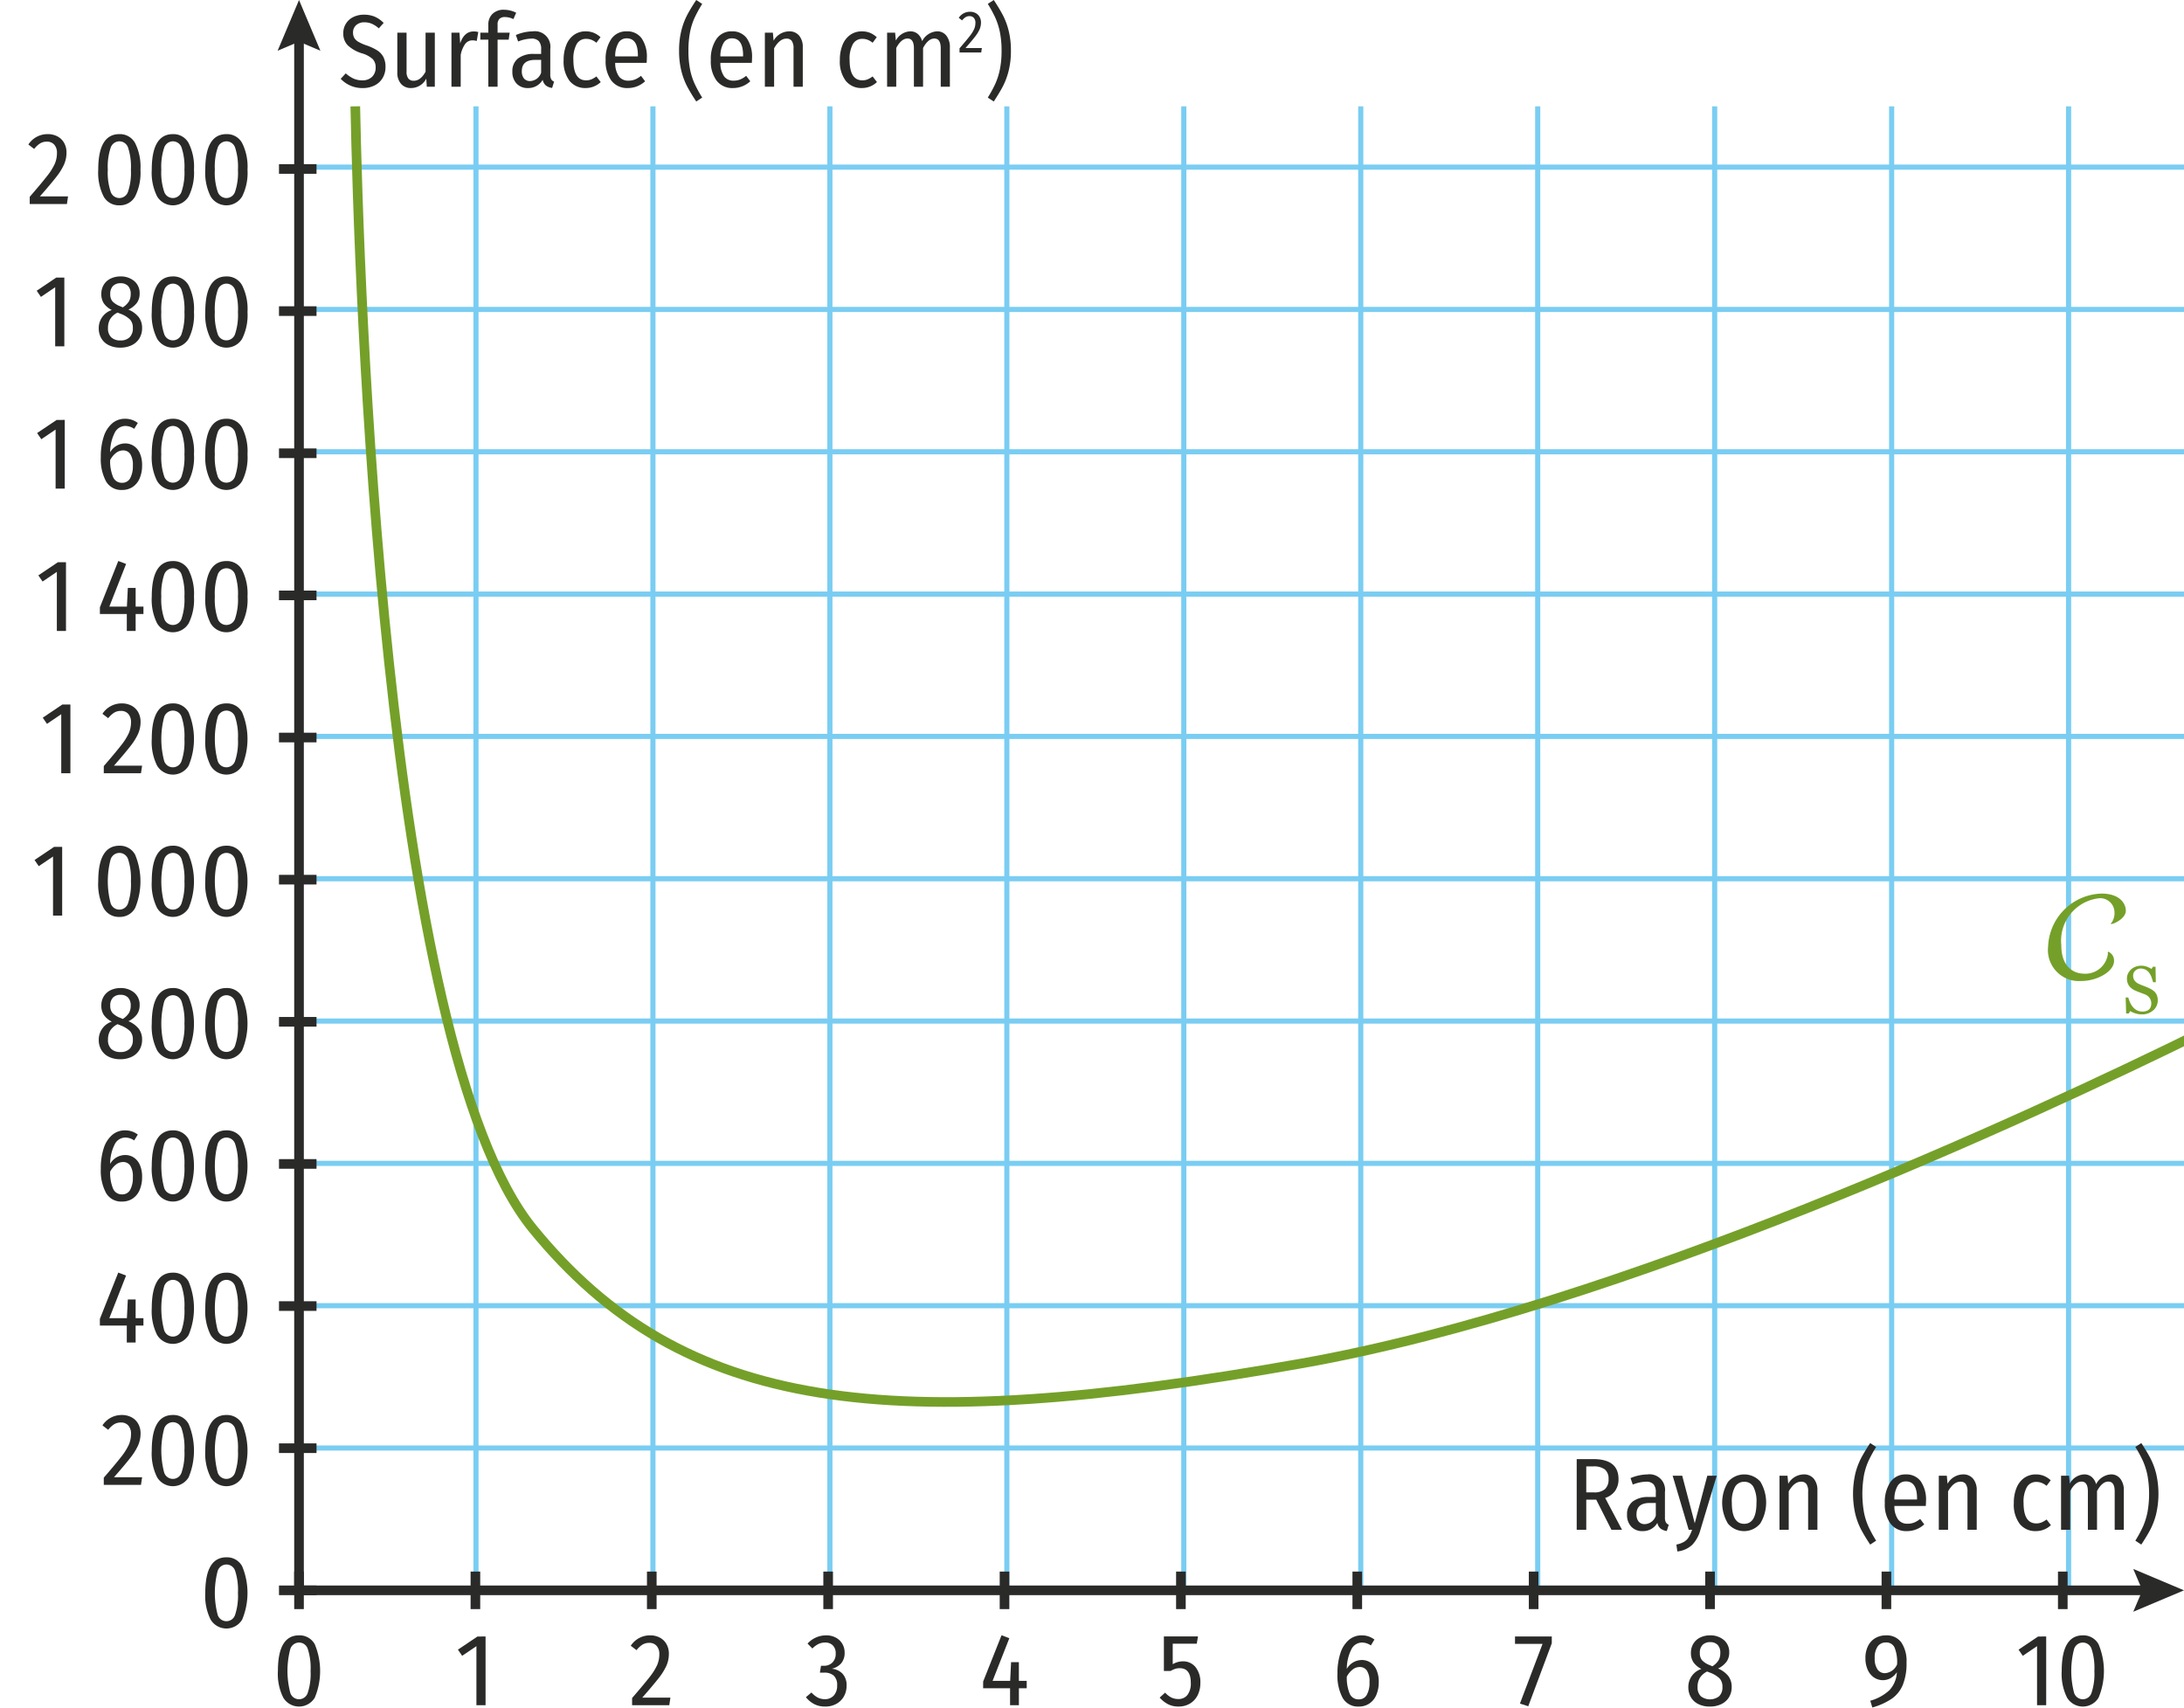 <svg xmlns="http://www.w3.org/2000/svg" viewBox="0 0 170.079 133.007"><g id="f92cff09-7d50-49b1-a088-a96f3cb2a13b" data-name="Calque 2"><line x1="37.067" y1="8.282" x2="37.067" y2="123.839" style="fill:none;stroke:#7acdf2;stroke-miterlimit:10;stroke-width:0.4px"/><line x1="50.847" y1="8.282" x2="50.847" y2="123.839" style="fill:none;stroke:#7acdf2;stroke-miterlimit:10;stroke-width:0.4px"/><line x1="64.628" y1="8.282" x2="64.628" y2="123.839" style="fill:none;stroke:#7acdf2;stroke-miterlimit:10;stroke-width:0.4px"/><line x1="78.408" y1="8.282" x2="78.408" y2="123.839" style="fill:none;stroke:#7acdf2;stroke-miterlimit:10;stroke-width:0.4px"/><line x1="92.189" y1="8.282" x2="92.189" y2="123.839" style="fill:none;stroke:#7acdf2;stroke-miterlimit:10;stroke-width:0.4px"/><line x1="105.969" y1="8.282" x2="105.969" y2="123.839" style="fill:none;stroke:#7acdf2;stroke-miterlimit:10;stroke-width:0.4px"/><line x1="119.75" y1="8.282" x2="119.75" y2="123.839" style="fill:none;stroke:#7acdf2;stroke-miterlimit:10;stroke-width:0.4px"/><line x1="133.53" y1="8.282" x2="133.53" y2="123.839" style="fill:none;stroke:#7acdf2;stroke-miterlimit:10;stroke-width:0.4px"/><line x1="147.311" y1="8.282" x2="147.311" y2="123.839" style="fill:none;stroke:#7acdf2;stroke-miterlimit:10;stroke-width:0.4px"/><line x1="161.091" y1="8.282" x2="161.091" y2="123.839" style="fill:none;stroke:#7acdf2;stroke-miterlimit:10;stroke-width:0.4px"/><line x1="23.286" y1="13.015" x2="170.28" y2="13.015" style="fill:none;stroke:#7acdf2;stroke-miterlimit:10;stroke-width:0.4px"/><line x1="23.286" y1="24.097" x2="170.28" y2="24.097" style="fill:none;stroke:#7acdf2;stroke-miterlimit:10;stroke-width:0.4px"/><line x1="23.286" y1="35.18" x2="170.28" y2="35.18" style="fill:none;stroke:#7acdf2;stroke-miterlimit:10;stroke-width:0.4px"/><line x1="23.286" y1="46.262" x2="170.28" y2="46.262" style="fill:none;stroke:#7acdf2;stroke-miterlimit:10;stroke-width:0.4px"/><line x1="23.286" y1="57.344" x2="170.28" y2="57.344" style="fill:none;stroke:#7acdf2;stroke-miterlimit:10;stroke-width:0.4px"/><line x1="23.286" y1="68.427" x2="170.28" y2="68.427" style="fill:none;stroke:#7acdf2;stroke-miterlimit:10;stroke-width:0.4px"/><line x1="23.286" y1="79.509" x2="170.28" y2="79.509" style="fill:none;stroke:#7acdf2;stroke-miterlimit:10;stroke-width:0.4px"/><line x1="23.286" y1="90.592" x2="170.28" y2="90.592" style="fill:none;stroke:#7acdf2;stroke-miterlimit:10;stroke-width:0.4px"/><line x1="23.286" y1="101.674" x2="170.28" y2="101.674" style="fill:none;stroke:#7acdf2;stroke-miterlimit:10;stroke-width:0.4px"/><line x1="23.286" y1="112.757" x2="170.28" y2="112.757" style="fill:none;stroke:#7acdf2;stroke-miterlimit:10;stroke-width:0.4px"/><path d="M4.495,10.633a1.283,1.283,0,0,1,.508.512,1.51,1.51,0,0,1,.176.732,2.315,2.315,0,0,1-.188.924,4.648,4.648,0,0,1-.604.972q-.416.536-1.28,1.521h2.192l-.088.592h-2.896v-.56q.928-1.072,1.356-1.624a4.561,4.561,0,0,0,.596-.948,2.125,2.125,0,0,0,.168-.836.938.938,0,0,0-.212-.656.739.739,0,0,0-.572-.232.996.996,0,0,0-.528.137,1.883,1.883,0,0,0-.464.432L2.21,11.253a1.774,1.774,0,0,1,1.496-.809A1.578,1.578,0,0,1,4.495,10.633Z" style="fill:#2a2a29"/><path d="M10.522,11.141a4.115,4.115,0,0,1,.416,2.072,4.13,4.13,0,0,1-.416,2.084,1.343,1.343,0,0,1-1.224.691,1.347,1.347,0,0,1-1.232-.695,4.133,4.133,0,0,1-.416-2.08q0-2.769,1.648-2.769A1.342,1.342,0,0,1,10.522,11.141Zm-1.908.372A4.677,4.677,0,0,0,8.394,13.213a4.673,4.673,0,0,0,.22,1.704.711.711,0,0,0,1.36,0,4.673,4.673,0,0,0,.22-1.704,4.747,4.747,0,0,0-.216-1.704.715.715,0,0,0-.68-.504A.723.723,0,0,0,8.614,11.513Z" style="fill:#2a2a29"/><path d="M14.69,11.141a4.115,4.115,0,0,1,.416,2.072,4.13,4.13,0,0,1-.416,2.084,1.434,1.434,0,0,1-2.456-.004,4.133,4.133,0,0,1-.416-2.08q0-2.769,1.648-2.769A1.342,1.342,0,0,1,14.69,11.141Zm-1.908.372a4.677,4.677,0,0,0-.22,1.7,4.673,4.673,0,0,0,.22,1.704.711.711,0,0,0,1.36,0,4.673,4.673,0,0,0,.22-1.704,4.747,4.747,0,0,0-.216-1.704.715.715,0,0,0-.68-.504A.723.723,0,0,0,12.782,11.513Z" style="fill:#2a2a29"/><path d="M18.858,11.141a4.115,4.115,0,0,1,.416,2.072,4.13,4.13,0,0,1-.416,2.084,1.434,1.434,0,0,1-2.456-.004,4.133,4.133,0,0,1-.416-2.08q0-2.769,1.648-2.769A1.342,1.342,0,0,1,18.858,11.141Zm-1.908.372a4.677,4.677,0,0,0-.22,1.7,4.673,4.673,0,0,0,.22,1.704.711.711,0,0,0,1.36,0,4.672,4.672,0,0,0,.22-1.704,4.747,4.747,0,0,0-.216-1.704.715.715,0,0,0-.68-.504A.723.723,0,0,0,16.95,11.513Z" style="fill:#2a2a29"/><line x1="24.649" y1="13.158" x2="21.726" y2="13.158" style="fill:none;stroke:#2a2a29;stroke-miterlimit:10;stroke-width:0.75px"/><path d="M5.01,21.615v5.352H4.298V22.367l-1.112.752-.328-.48,1.52-1.023Z" style="fill:#2a2a29"/><path d="M10.81,24.703a1.382,1.382,0,0,1,.256.848,1.5,1.5,0,0,1-.208.792,1.404,1.404,0,0,1-.596.536,2.004,2.004,0,0,1-.9.191,1.972,1.972,0,0,1-.884-.188,1.359,1.359,0,0,1-.584-.532,1.505,1.505,0,0,1-.204-.784,1.47,1.47,0,0,1,1.016-1.424,1.647,1.647,0,0,1-.624-.527,1.283,1.283,0,0,1-.192-.713,1.348,1.348,0,0,1,.2-.743,1.278,1.278,0,0,1,.54-.473,1.738,1.738,0,0,1,.748-.16,1.627,1.627,0,0,1,1.068.353,1.213,1.213,0,0,1,.428.992,1.194,1.194,0,0,1-.208.704,1.826,1.826,0,0,1-.664.535A2.01,2.01,0,0,1,10.81,24.703Zm-.72,1.563a.942.942,0,0,0,.256-.716.953.953,0,0,0-.212-.66,2.112,2.112,0,0,0-.756-.46l-.224-.088a1.413,1.413,0,0,0-.564.488,1.331,1.331,0,0,0-.18.72.939.939,0,0,0,.256.72.999.999,0,0,0,.712.24A.988.988,0,0,0,10.09,26.267Zm-1.288-4a.867.867,0,0,0-.216.645.822.822,0,0,0,.18.563,1.641,1.641,0,0,0,.612.38l.184.08a1.521,1.521,0,0,0,.476-.46,1.102,1.102,0,0,0,.14-.572.875.875,0,0,0-.208-.636.783.783,0,0,0-.584-.212A.801.801,0,0,0,8.802,22.267Z" style="fill:#2a2a29"/><path d="M14.69,22.223a4.115,4.115,0,0,1,.416,2.072,4.13,4.13,0,0,1-.416,2.084,1.434,1.434,0,0,1-2.456-.004,4.133,4.133,0,0,1-.416-2.08q0-2.769,1.648-2.769A1.342,1.342,0,0,1,14.69,22.223Zm-1.908.372a4.677,4.677,0,0,0-.22,1.7,4.673,4.673,0,0,0,.22,1.704.711.711,0,0,0,1.36,0,4.673,4.673,0,0,0,.22-1.704,4.747,4.747,0,0,0-.216-1.704.715.715,0,0,0-.68-.504A.723.723,0,0,0,12.782,22.595Z" style="fill:#2a2a29"/><path d="M18.858,22.223a4.115,4.115,0,0,1,.416,2.072,4.13,4.13,0,0,1-.416,2.084,1.434,1.434,0,0,1-2.456-.004,4.133,4.133,0,0,1-.416-2.08q0-2.769,1.648-2.769A1.342,1.342,0,0,1,18.858,22.223Zm-1.908.372a4.677,4.677,0,0,0-.22,1.7,4.673,4.673,0,0,0,.22,1.704.711.711,0,0,0,1.36,0,4.672,4.672,0,0,0,.22-1.704,4.747,4.747,0,0,0-.216-1.704.715.715,0,0,0-.68-.504A.723.723,0,0,0,16.95,22.595Z" style="fill:#2a2a29"/><line x1="24.649" y1="24.226" x2="21.726" y2="24.226" style="fill:none;stroke:#2a2a29;stroke-miterlimit:10;stroke-width:0.75px"/><path d="M5.042,32.698V38.049H4.33V33.45l-1.112.752-.328-.48,1.52-1.023Z" style="fill:#2a2a29"/><path d="M10.414,34.721a1.305,1.305,0,0,1,.476.576,2.24,2.24,0,0,1,.176.936,2.487,2.487,0,0,1-.196,1.028,1.499,1.499,0,0,1-.548.664,1.45,1.45,0,0,1-.808.228,1.361,1.361,0,0,1-1.26-.676,3.678,3.678,0,0,1-.404-1.884,4.973,4.973,0,0,1,.228-1.592,2.255,2.255,0,0,1,.656-1.032A1.509,1.509,0,0,1,9.739,32.609a1.595,1.595,0,0,1,.992.328l-.28.456a1.237,1.237,0,0,0-.696-.224.928.928,0,0,0-.828.544,3.36,3.36,0,0,0-.348,1.504,1.358,1.358,0,0,1,1.168-.688A1.213,1.213,0,0,1,10.414,34.721Zm-.28,2.524a1.932,1.932,0,0,0,.212-.996,1.544,1.544,0,0,0-.204-.896.651.651,0,0,0-.556-.279.897.897,0,0,0-.556.199,1.723,1.723,0,0,0-.452.553,3.201,3.201,0,0,0,.236,1.344.73.73,0,0,0,.692.424A.691.691,0,0,0,10.135,37.246Z" style="fill:#2a2a29"/><path d="M14.69,33.305a4.115,4.115,0,0,1,.416,2.072,4.13,4.13,0,0,1-.416,2.084,1.434,1.434,0,0,1-2.456-.004,4.133,4.133,0,0,1-.416-2.08q0-2.769,1.648-2.769A1.342,1.342,0,0,1,14.69,33.305Zm-1.908.372a4.677,4.677,0,0,0-.22,1.7,4.673,4.673,0,0,0,.22,1.704.711.711,0,0,0,1.36,0,4.673,4.673,0,0,0,.22-1.704,4.747,4.747,0,0,0-.216-1.704.715.715,0,0,0-.68-.504A.723.723,0,0,0,12.782,33.677Z" style="fill:#2a2a29"/><path d="M18.858,33.305a4.115,4.115,0,0,1,.416,2.072,4.13,4.13,0,0,1-.416,2.084,1.434,1.434,0,0,1-2.456-.004,4.133,4.133,0,0,1-.416-2.08q0-2.769,1.648-2.769A1.342,1.342,0,0,1,18.858,33.305Zm-1.908.372a4.677,4.677,0,0,0-.22,1.7,4.673,4.673,0,0,0,.22,1.704.711.711,0,0,0,1.36,0,4.672,4.672,0,0,0,.22-1.704,4.747,4.747,0,0,0-.216-1.704.715.715,0,0,0-.68-.504A.723.723,0,0,0,16.95,33.677Z" style="fill:#2a2a29"/><line x1="24.649" y1="35.295" x2="21.726" y2="35.295" style="fill:none;stroke:#2a2a29;stroke-miterlimit:10;stroke-width:0.75px"/><path d="M5.139,43.78v5.352H4.427V44.532l-1.112.752-.328-.48,1.52-1.023Z" style="fill:#2a2a29"/><path d="M11.171,47.235v.576h-.608v1.32h-.688V47.811H7.779v-.52l1.432-3.608.608.232L8.515,47.235H9.883L9.955,45.78h.608V47.235Z" style="fill:#2a2a29"/><path d="M14.69,44.387a4.115,4.115,0,0,1,.416,2.072,4.13,4.13,0,0,1-.416,2.084,1.434,1.434,0,0,1-2.456-.004,4.133,4.133,0,0,1-.416-2.08q0-2.769,1.648-2.769A1.342,1.342,0,0,1,14.69,44.387Zm-1.908.372a4.677,4.677,0,0,0-.22,1.7,4.673,4.673,0,0,0,.22,1.704.711.711,0,0,0,1.36,0,4.673,4.673,0,0,0,.22-1.704,4.747,4.747,0,0,0-.216-1.704.715.715,0,0,0-.68-.504A.723.723,0,0,0,12.782,44.759Z" style="fill:#2a2a29"/><path d="M18.858,44.387a4.115,4.115,0,0,1,.416,2.072,4.13,4.13,0,0,1-.416,2.084,1.434,1.434,0,0,1-2.456-.004,4.133,4.133,0,0,1-.416-2.08q0-2.769,1.648-2.769A1.342,1.342,0,0,1,18.858,44.387Zm-1.908.372a4.677,4.677,0,0,0-.22,1.7,4.673,4.673,0,0,0,.22,1.704.711.711,0,0,0,1.36,0,4.672,4.672,0,0,0,.22-1.704,4.747,4.747,0,0,0-.216-1.704.715.715,0,0,0-.68-.504A.723.723,0,0,0,16.95,44.759Z" style="fill:#2a2a29"/><line x1="24.649" y1="46.363" x2="21.726" y2="46.363" style="fill:none;stroke:#2a2a29;stroke-miterlimit:10;stroke-width:0.75px"/><path d="M5.482,54.862V60.214H4.77V55.614l-1.112.752-.328-.48,1.52-1.023Z" style="fill:#2a2a29"/><path d="M10.263,54.962a1.283,1.283,0,0,1,.508.512,1.51,1.51,0,0,1,.176.732,2.315,2.315,0,0,1-.188.924,4.648,4.648,0,0,1-.604.972q-.416.536-1.28,1.52h2.192l-.088.592H8.082v-.56q.928-1.072,1.356-1.624a4.56,4.56,0,0,0,.596-.948,2.125,2.125,0,0,0,.168-.836.938.938,0,0,0-.212-.656.739.739,0,0,0-.572-.232.996.996,0,0,0-.528.137,1.883,1.883,0,0,0-.464.432l-.448-.344a1.774,1.774,0,0,1,1.496-.809A1.578,1.578,0,0,1,10.263,54.962Z" style="fill:#2a2a29"/><path d="M14.69,55.47a5.398,5.398,0,0,1,0,4.156,1.434,1.434,0,0,1-2.456-.004,4.133,4.133,0,0,1-.416-2.08q0-2.769,1.648-2.769A1.342,1.342,0,0,1,14.69,55.47Zm-1.908.372a6.703,6.703,0,0,0,0,3.404.711.711,0,0,0,1.36,0,4.673,4.673,0,0,0,.22-1.704,4.747,4.747,0,0,0-.216-1.704.715.715,0,0,0-.68-.504A.723.723,0,0,0,12.782,55.842Z" style="fill:#2a2a29"/><path d="M18.858,55.47a5.398,5.398,0,0,1,0,4.156,1.434,1.434,0,0,1-2.456-.004,4.133,4.133,0,0,1-.416-2.08q0-2.769,1.648-2.769A1.342,1.342,0,0,1,18.858,55.47Zm-1.908.372a6.703,6.703,0,0,0,0,3.404.711.711,0,0,0,1.36,0,4.672,4.672,0,0,0,.22-1.704,4.747,4.747,0,0,0-.216-1.704.715.715,0,0,0-.68-.504A.723.723,0,0,0,16.95,55.842Z" style="fill:#2a2a29"/><line x1="24.649" y1="57.431" x2="21.726" y2="57.431" style="fill:none;stroke:#2a2a29;stroke-miterlimit:10;stroke-width:0.75px"/><path d="M4.842,65.945v5.352H4.13V66.697l-1.112.752-.328-.48,1.52-1.023Z" style="fill:#2a2a29"/><path d="M10.522,66.552a5.398,5.398,0,0,1,0,4.156A1.343,1.343,0,0,1,9.298,71.4a1.347,1.347,0,0,1-1.232-.695,4.133,4.133,0,0,1-.416-2.08q0-2.769,1.648-2.769A1.342,1.342,0,0,1,10.522,66.552Zm-1.908.372a6.703,6.703,0,0,0,0,3.404.711.711,0,0,0,1.36,0,4.673,4.673,0,0,0,.22-1.704,4.747,4.747,0,0,0-.216-1.704.715.715,0,0,0-.68-.504A.723.723,0,0,0,8.614,66.924Z" style="fill:#2a2a29"/><path d="M14.69,66.552a5.398,5.398,0,0,1,0,4.156,1.434,1.434,0,0,1-2.456-.004,4.133,4.133,0,0,1-.416-2.08q0-2.769,1.648-2.769A1.342,1.342,0,0,1,14.69,66.552Zm-1.908.372a6.703,6.703,0,0,0,0,3.404.711.711,0,0,0,1.36,0,4.673,4.673,0,0,0,.22-1.704,4.747,4.747,0,0,0-.216-1.704.715.715,0,0,0-.68-.504A.723.723,0,0,0,12.782,66.924Z" style="fill:#2a2a29"/><path d="M18.858,66.552a5.398,5.398,0,0,1,0,4.156,1.434,1.434,0,0,1-2.456-.004,4.133,4.133,0,0,1-.416-2.08q0-2.769,1.648-2.769A1.342,1.342,0,0,1,18.858,66.552Zm-1.908.372a6.703,6.703,0,0,0,0,3.404.711.711,0,0,0,1.36,0,4.672,4.672,0,0,0,.22-1.704,4.747,4.747,0,0,0-.216-1.704.715.715,0,0,0-.68-.504A.723.723,0,0,0,16.95,66.924Z" style="fill:#2a2a29"/><line x1="24.649" y1="68.499" x2="21.726" y2="68.499" style="fill:none;stroke:#2a2a29;stroke-miterlimit:10;stroke-width:0.75px"/><path d="M10.81,80.115a1.382,1.382,0,0,1,.256.848,1.5,1.5,0,0,1-.208.792,1.404,1.404,0,0,1-.596.536,2.004,2.004,0,0,1-.9.191,1.972,1.972,0,0,1-.884-.188,1.359,1.359,0,0,1-.584-.532,1.505,1.505,0,0,1-.204-.784,1.47,1.47,0,0,1,1.016-1.424,1.647,1.647,0,0,1-.624-.527,1.283,1.283,0,0,1-.192-.713,1.348,1.348,0,0,1,.2-.743,1.278,1.278,0,0,1,.54-.473,1.738,1.738,0,0,1,.748-.16,1.627,1.627,0,0,1,1.068.353,1.213,1.213,0,0,1,.428.992,1.194,1.194,0,0,1-.208.704,1.826,1.826,0,0,1-.664.535A2.01,2.01,0,0,1,10.81,80.115Zm-.72,1.563a.942.942,0,0,0,.256-.716.953.953,0,0,0-.212-.66,2.112,2.112,0,0,0-.756-.46l-.224-.088a1.413,1.413,0,0,0-.564.488,1.331,1.331,0,0,0-.18.72.939.939,0,0,0,.256.72.999.999,0,0,0,.712.24A.988.988,0,0,0,10.09,81.678Zm-1.288-4a.867.867,0,0,0-.216.645.822.822,0,0,0,.18.563,1.641,1.641,0,0,0,.612.38l.184.08a1.522,1.522,0,0,0,.476-.46,1.102,1.102,0,0,0,.14-.572.875.875,0,0,0-.208-.636.783.783,0,0,0-.584-.212A.801.801,0,0,0,8.802,77.678Z" style="fill:#2a2a29"/><path d="M14.69,77.634a5.398,5.398,0,0,1,0,4.156,1.434,1.434,0,0,1-2.456-.004,4.133,4.133,0,0,1-.416-2.08q0-2.769,1.648-2.769A1.342,1.342,0,0,1,14.69,77.634Zm-1.908.372a6.703,6.703,0,0,0,0,3.404.711.711,0,0,0,1.36,0,4.673,4.673,0,0,0,.22-1.704,4.747,4.747,0,0,0-.216-1.704.715.715,0,0,0-.68-.504A.723.723,0,0,0,12.782,78.006Z" style="fill:#2a2a29"/><path d="M18.858,77.634a5.398,5.398,0,0,1,0,4.156,1.434,1.434,0,0,1-2.456-.004,4.133,4.133,0,0,1-.416-2.08q0-2.769,1.648-2.769A1.342,1.342,0,0,1,18.858,77.634Zm-1.908.372a6.703,6.703,0,0,0,0,3.404.711.711,0,0,0,1.36,0,4.672,4.672,0,0,0,.22-1.704,4.747,4.747,0,0,0-.216-1.704.715.715,0,0,0-.68-.504A.723.723,0,0,0,16.95,78.006Z" style="fill:#2a2a29"/><line x1="24.649" y1="79.567" x2="21.726" y2="79.567" style="fill:none;stroke:#2a2a29;stroke-miterlimit:10;stroke-width:0.75px"/><path d="M10.414,90.133a1.305,1.305,0,0,1,.476.576,2.24,2.24,0,0,1,.176.936,2.487,2.487,0,0,1-.196,1.028,1.499,1.499,0,0,1-.548.664,1.45,1.45,0,0,1-.808.228,1.361,1.361,0,0,1-1.26-.676,3.678,3.678,0,0,1-.404-1.884,4.973,4.973,0,0,1,.228-1.592,2.255,2.255,0,0,1,.656-1.032,1.509,1.509,0,0,1,1.004-.36,1.595,1.595,0,0,1,.992.328l-.28.456a1.237,1.237,0,0,0-.696-.224.928.928,0,0,0-.828.544,3.36,3.36,0,0,0-.348,1.504,1.358,1.358,0,0,1,1.168-.688A1.213,1.213,0,0,1,10.414,90.133Zm-.28,2.524a1.932,1.932,0,0,0,.212-.996,1.544,1.544,0,0,0-.204-.896.651.651,0,0,0-.556-.279.897.897,0,0,0-.556.199,1.723,1.723,0,0,0-.452.553,3.201,3.201,0,0,0,.236,1.344.73.73,0,0,0,.692.424A.691.691,0,0,0,10.135,92.658Z" style="fill:#2a2a29"/><path d="M14.69,88.717a5.398,5.398,0,0,1,0,4.156,1.434,1.434,0,0,1-2.456-.004,4.133,4.133,0,0,1-.416-2.08q0-2.769,1.648-2.769A1.342,1.342,0,0,1,14.69,88.717Zm-1.908.372a6.703,6.703,0,0,0,0,3.404.711.711,0,0,0,1.36,0,4.673,4.673,0,0,0,.22-1.704,4.747,4.747,0,0,0-.216-1.704.715.715,0,0,0-.68-.504A.723.723,0,0,0,12.782,89.089Z" style="fill:#2a2a29"/><path d="M18.858,88.717a5.398,5.398,0,0,1,0,4.156,1.434,1.434,0,0,1-2.456-.004,4.133,4.133,0,0,1-.416-2.08q0-2.769,1.648-2.769A1.342,1.342,0,0,1,18.858,88.717Zm-1.908.372a6.703,6.703,0,0,0,0,3.404.711.711,0,0,0,1.36,0,4.672,4.672,0,0,0,.22-1.704,4.747,4.747,0,0,0-.216-1.704.715.715,0,0,0-.68-.504A.723.723,0,0,0,16.95,89.089Z" style="fill:#2a2a29"/><line x1="24.649" y1="90.635" x2="21.726" y2="90.635" style="fill:none;stroke:#2a2a29;stroke-miterlimit:10;stroke-width:0.75px"/><path d="M11.17,102.647v.576h-.608V104.543h-.688v-1.32H7.778v-.52l1.432-3.608.608.232L8.514,102.647H9.882l.072-1.455h.608v1.455Z" style="fill:#2a2a29"/><path d="M14.69,99.799a5.398,5.398,0,0,1,0,4.156,1.434,1.434,0,0,1-2.456-.004,4.133,4.133,0,0,1-.416-2.08q0-2.769,1.648-2.769A1.342,1.342,0,0,1,14.69,99.799Zm-1.908.372a6.703,6.703,0,0,0,0,3.404.711.711,0,0,0,1.36,0,4.673,4.673,0,0,0,.22-1.704,4.747,4.747,0,0,0-.216-1.704.715.715,0,0,0-.68-.504A.723.723,0,0,0,12.782,100.171Z" style="fill:#2a2a29"/><path d="M18.858,99.799a5.398,5.398,0,0,1,0,4.156,1.434,1.434,0,0,1-2.456-.004,4.133,4.133,0,0,1-.416-2.08q0-2.769,1.648-2.769A1.342,1.342,0,0,1,18.858,99.799Zm-1.908.372a6.703,6.703,0,0,0,0,3.404.711.711,0,0,0,1.36,0,4.672,4.672,0,0,0,.22-1.704,4.747,4.747,0,0,0-.216-1.704.715.715,0,0,0-.68-.504A.723.723,0,0,0,16.95,100.171Z" style="fill:#2a2a29"/><line x1="24.649" y1="101.703" x2="21.726" y2="101.703" style="fill:none;stroke:#2a2a29;stroke-miterlimit:10;stroke-width:0.75px"/><path d="M10.263,110.374a1.283,1.283,0,0,1,.508.512,1.51,1.51,0,0,1,.176.732,2.315,2.315,0,0,1-.188.924,4.648,4.648,0,0,1-.604.972q-.416.536-1.28,1.52h2.192l-.088.592H8.082v-.56q.928-1.072,1.356-1.624a4.56,4.56,0,0,0,.596-.948,2.125,2.125,0,0,0,.168-.836.938.938,0,0,0-.212-.656.739.739,0,0,0-.572-.232.996.996,0,0,0-.528.137,1.883,1.883,0,0,0-.464.432l-.448-.344a1.774,1.774,0,0,1,1.496-.809A1.578,1.578,0,0,1,10.263,110.374Z" style="fill:#2a2a29"/><path d="M14.69,110.882a5.398,5.398,0,0,1,0,4.156,1.434,1.434,0,0,1-2.456-.004,4.133,4.133,0,0,1-.416-2.08q0-2.769,1.648-2.769A1.342,1.342,0,0,1,14.69,110.882Zm-1.908.372a6.703,6.703,0,0,0,0,3.404.711.711,0,0,0,1.36,0,4.673,4.673,0,0,0,.22-1.704,4.747,4.747,0,0,0-.216-1.704.715.715,0,0,0-.68-.504A.723.723,0,0,0,12.782,111.254Z" style="fill:#2a2a29"/><path d="M18.858,110.882a5.398,5.398,0,0,1,0,4.156,1.434,1.434,0,0,1-2.456-.004,4.133,4.133,0,0,1-.416-2.08q0-2.769,1.648-2.769A1.342,1.342,0,0,1,18.858,110.882Zm-1.908.372a6.703,6.703,0,0,0,0,3.404.711.711,0,0,0,1.36,0,4.672,4.672,0,0,0,.22-1.704,4.747,4.747,0,0,0-.216-1.704.715.715,0,0,0-.68-.504A.723.723,0,0,0,16.95,111.254Z" style="fill:#2a2a29"/><line x1="24.649" y1="112.771" x2="21.726" y2="112.771" style="fill:none;stroke:#2a2a29;stroke-miterlimit:10;stroke-width:0.75px"/><path d="M18.858,121.964a5.398,5.398,0,0,1,0,4.156,1.434,1.434,0,0,1-2.456-.004,4.133,4.133,0,0,1-.416-2.08q0-2.769,1.648-2.769A1.342,1.342,0,0,1,18.858,121.964Zm-1.908.372a6.703,6.703,0,0,0,0,3.404.711.711,0,0,0,1.36,0,4.672,4.672,0,0,0,.22-1.704,4.747,4.747,0,0,0-.216-1.704.715.715,0,0,0-.68-.504A.723.723,0,0,0,16.95,122.336Z" style="fill:#2a2a29"/><line x1="24.649" y1="123.839" x2="21.726" y2="123.839" style="fill:none;stroke:#2a2a29;stroke-miterlimit:10;stroke-width:0.75px"/><path d="M24.514,128.041a5.398,5.398,0,0,1,0,4.156,1.434,1.434,0,0,1-2.456-.004,4.133,4.133,0,0,1-.416-2.08q0-2.769,1.648-2.769A1.342,1.342,0,0,1,24.514,128.041Zm-1.908.372a6.703,6.703,0,0,0,0,3.404.711.711,0,0,0,1.36,0,4.673,4.673,0,0,0,.22-1.704,4.747,4.747,0,0,0-.216-1.704.715.715,0,0,0-.68-.504A.723.723,0,0,0,22.606,128.413Z" style="fill:#2a2a29"/><line x1="23.286" y1="125.3" x2="23.286" y2="122.378" style="fill:none;stroke:#2a2a29;stroke-miterlimit:10;stroke-width:0.75px"/><path d="M37.813,127.434v5.352h-.712v-4.6l-1.112.752-.328-.48,1.52-1.023Z" style="fill:#2a2a29"/><line x1="37.022" y1="125.3" x2="37.022" y2="122.378" style="fill:none;stroke:#2a2a29;stroke-miterlimit:10;stroke-width:0.75px"/><path d="M51.405,127.533a1.283,1.283,0,0,1,.508.512,1.51,1.51,0,0,1,.176.732,2.315,2.315,0,0,1-.188.924,4.648,4.648,0,0,1-.604.972q-.416.536-1.28,1.52h2.192l-.088.592h-2.896v-.56q.928-1.072,1.356-1.624a4.56,4.56,0,0,0,.596-.948,2.125,2.125,0,0,0,.168-.836.938.938,0,0,0-.212-.656.739.739,0,0,0-.572-.232.996.996,0,0,0-.528.137,1.883,1.883,0,0,0-.464.432l-.448-.344a1.774,1.774,0,0,1,1.496-.809A1.578,1.578,0,0,1,51.405,127.533Z" style="fill:#2a2a29"/><line x1="50.757" y1="125.3" x2="50.757" y2="122.378" style="fill:none;stroke:#2a2a29;stroke-miterlimit:10;stroke-width:0.75px"/><path d="M65.096,127.525a1.275,1.275,0,0,1,.504.487,1.345,1.345,0,0,1,.176.677,1.251,1.251,0,0,1-.264.828,1.34,1.34,0,0,1-.752.428,1.289,1.289,0,0,1,.848.384,1.302,1.302,0,0,1,.32.937,1.671,1.671,0,0,1-.204.823,1.496,1.496,0,0,1-.584.584,1.754,1.754,0,0,1-.884.216,1.84,1.84,0,0,1-.828-.18,2.054,2.054,0,0,1-.668-.548l.432-.368a1.773,1.773,0,0,0,.492.396,1.2,1.2,0,0,0,.548.124.903.903,0,0,0,.7-.284,1.112,1.112,0,0,0,.26-.78.987.987,0,0,0-.26-.764,1.077,1.077,0,0,0-.748-.236h-.336l.088-.536h.224a.914.914,0,0,0,.66-.248.937.937,0,0,0,.26-.712.852.852,0,0,0-.22-.624.807.807,0,0,0-.604-.224,1.183,1.183,0,0,0-.516.112,1.729,1.729,0,0,0-.476.352l-.376-.384a1.955,1.955,0,0,1,1.44-.641A1.572,1.572,0,0,1,65.096,127.525Z" style="fill:#2a2a29"/><line x1="64.492" y1="125.3" x2="64.492" y2="122.378" style="fill:none;stroke:#2a2a29;stroke-miterlimit:10;stroke-width:0.75px"/><path d="M79.955,130.889v.576h-.608v1.32h-.688v-1.32H76.562v-.52L77.995,127.337l.607.232-1.304,3.319h1.368l.072-1.455h.607v1.455Z" style="fill:#2a2a29"/><line x1="78.227" y1="125.3" x2="78.227" y2="122.378" style="fill:none;stroke:#2a2a29;stroke-miterlimit:10;stroke-width:0.75px"/><path d="M93.198,127.993H91.326v1.6a1.519,1.519,0,0,1,.784-.224,1.233,1.233,0,0,1,.992.448,1.875,1.875,0,0,1,.376,1.24,2.076,2.076,0,0,1-.212.951,1.577,1.577,0,0,1-.597.648,1.701,1.701,0,0,1-.896.231,1.758,1.758,0,0,1-.804-.176,2.291,2.291,0,0,1-.66-.52l.424-.384a1.775,1.775,0,0,0,.472.372,1.193,1.193,0,0,0,.552.123.866.866,0,0,0,.721-.323,1.481,1.481,0,0,0,.256-.933q0-1.144-.864-1.144a1.145,1.145,0,0,0-.352.052,2.08,2.08,0,0,0-.36.164h-.52v-2.688h2.655Z" style="fill:#2a2a29"/><line x1="91.963" y1="125.3" x2="91.963" y2="122.378" style="fill:none;stroke:#2a2a29;stroke-miterlimit:10;stroke-width:0.75px"/><path d="M106.718,129.457a1.304,1.304,0,0,1,.476.576,2.241,2.241,0,0,1,.176.936,2.487,2.487,0,0,1-.195,1.028,1.499,1.499,0,0,1-.548.664,1.452,1.452,0,0,1-.809.228,1.363,1.363,0,0,1-1.26-.676,3.678,3.678,0,0,1-.404-1.884,4.958,4.958,0,0,1,.229-1.592,2.247,2.247,0,0,1,.656-1.032,1.509,1.509,0,0,1,1.004-.36,1.592,1.592,0,0,1,.991.328l-.279.456a1.239,1.239,0,0,0-.696-.224.928.928,0,0,0-.828.544,3.361,3.361,0,0,0-.348,1.504,1.358,1.358,0,0,1,1.168-.688A1.214,1.214,0,0,1,106.718,129.457Zm-.28,2.524a1.927,1.927,0,0,0,.212-.996,1.54,1.54,0,0,0-.204-.896.651.651,0,0,0-.556-.279.896.896,0,0,0-.556.199,1.717,1.717,0,0,0-.452.553,3.202,3.202,0,0,0,.235,1.344.731.731,0,0,0,.692.424A.69.69,0,0,0,106.437,131.982Z" style="fill:#2a2a29"/><line x1="105.698" y1="125.3" x2="105.698" y2="122.378" style="fill:none;stroke:#2a2a29;stroke-miterlimit:10;stroke-width:0.75px"/><path d="M120.845,127.434v.527l-1.832,4.904-.648-.208,1.76-4.648h-2.144v-.575Z" style="fill:#2a2a29"/><line x1="119.433" y1="125.3" x2="119.433" y2="122.378" style="fill:none;stroke:#2a2a29;stroke-miterlimit:10;stroke-width:0.75px"/><path d="M148.067,127.898a2.603,2.603,0,0,1,.404,1.56,4.473,4.473,0,0,1-.288,1.74,2.479,2.479,0,0,1-.86,1.08,5.182,5.182,0,0,1-1.516.684l-.16-.527a3.568,3.568,0,0,0,1.484-.812,2.188,2.188,0,0,0,.588-1.404,1.536,1.536,0,0,1-.476.452,1.235,1.235,0,0,1-1.301-.044,1.396,1.396,0,0,1-.491-.596,2.138,2.138,0,0,1-.181-.908,2.058,2.058,0,0,1,.208-.96,1.466,1.466,0,0,1,.568-.608,1.6,1.6,0,0,1,.815-.208A1.396,1.396,0,0,1,148.067,127.898Zm-.332,1.712a3.022,3.022,0,0,0-.195-1.316.698.698,0,0,0-.668-.396.766.766,0,0,0-.648.308,1.53,1.53,0,0,0-.231.924,1.451,1.451,0,0,0,.216.864.692.692,0,0,0,.592.296A1.113,1.113,0,0,0,147.735,129.609Z" style="fill:#2a2a29"/><line x1="146.904" y1="125.3" x2="146.904" y2="122.378" style="fill:none;stroke:#2a2a29;stroke-miterlimit:10;stroke-width:0.75px"/><path d="M134.599,130.522a1.378,1.378,0,0,1,.256.848,1.5,1.5,0,0,1-.208.792,1.403,1.403,0,0,1-.596.536,2.006,2.006,0,0,1-.9.191,1.972,1.972,0,0,1-.884-.188,1.362,1.362,0,0,1-.584-.532,1.51,1.51,0,0,1-.204-.784,1.47,1.47,0,0,1,1.017-1.424,1.647,1.647,0,0,1-.624-.527,1.284,1.284,0,0,1-.192-.713,1.345,1.345,0,0,1,.2-.743,1.275,1.275,0,0,1,.54-.473,1.736,1.736,0,0,1,.748-.16,1.625,1.625,0,0,1,1.067.353,1.213,1.213,0,0,1,.429.992,1.194,1.194,0,0,1-.208.704,1.83,1.83,0,0,1-.664.535A2.008,2.008,0,0,1,134.599,130.522Zm-.72,1.563a.942.942,0,0,0,.256-.716.953.953,0,0,0-.212-.66,2.121,2.121,0,0,0-.756-.46l-.225-.088a1.411,1.411,0,0,0-.563.488,1.331,1.331,0,0,0-.18.72.939.939,0,0,0,.256.72,1.167,1.167,0,0,0,1.424-.004Zm-1.288-4a.865.865,0,0,0-.216.645.822.822,0,0,0,.18.563,1.648,1.648,0,0,0,.612.38l.184.08a1.518,1.518,0,0,0,.477-.46,1.107,1.107,0,0,0,.14-.572.875.875,0,0,0-.208-.636.783.783,0,0,0-.584-.212A.8.8,0,0,0,132.592,128.085Z" style="fill:#2a2a29"/><line x1="133.169" y1="125.3" x2="133.169" y2="122.378" style="fill:none;stroke:#2a2a29;stroke-miterlimit:10;stroke-width:0.75px"/><path d="M159.347,127.434v5.352h-.712v-4.6l-1.112.752-.328-.48,1.521-1.023Z" style="fill:#2a2a29"/><path d="M163.427,128.041a5.398,5.398,0,0,1,0,4.156,1.434,1.434,0,0,1-2.456-.004,4.133,4.133,0,0,1-.416-2.08q0-2.769,1.647-2.769A1.342,1.342,0,0,1,163.427,128.041Zm-1.908.372a6.703,6.703,0,0,0,0,3.404.711.711,0,0,0,1.36,0,4.672,4.672,0,0,0,.22-1.704,4.758,4.758,0,0,0-.216-1.704.713.713,0,0,0-1.364.004Z" style="fill:#2a2a29"/><path d="M125.49,119.124l-1.184-2.344h-.776v2.344H122.786V113.62h1.288q1.967,0,1.968,1.552a1.559,1.559,0,0,1-.264.92,1.509,1.509,0,0,1-.776.552l1.312,2.48Zm-.504-3.164a1.01,1.01,0,0,0,.28-.788.921.921,0,0,0-.284-.744,1.427,1.427,0,0,0-.924-.239h-.528V116.212h.6A1.248,1.248,0,0,0,124.986,115.96Z" style="fill:#2a2a29"/><path d="M129.73,118.544a.449.449,0,0,0,.224.188l-.152.487a.991.991,0,0,1-.487-.191.786.786,0,0,1-.248-.44,1.285,1.285,0,0,1-1.145.64,1.16,1.16,0,0,1-.888-.348,1.302,1.302,0,0,1-.328-.932,1.236,1.236,0,0,1,.439-1.024,1.973,1.973,0,0,1,1.257-.352h.544V116.212a.924.924,0,0,0-.181-.636.765.765,0,0,0-.588-.196,2.918,2.918,0,0,0-1.023.225l-.177-.505a3.495,3.495,0,0,1,1.312-.287,1.209,1.209,0,0,1,1.368,1.367v1.984A.769.769,0,0,0,129.73,118.544Zm-.784-.516v-.992h-.464q-1.04,0-1.04.872a.872.872,0,0,0,.168.576.591.591,0,0,0,.479.199A.933.933,0,0,0,128.946,118.028Z" style="fill:#2a2a29"/><path d="M132.418,119.14a2.691,2.691,0,0,1-.632,1.152,2.005,2.005,0,0,1-1.16.52l-.08-.536a1.953,1.953,0,0,0,.601-.217,1.067,1.067,0,0,0,.359-.352,2.931,2.931,0,0,0,.265-.584h-.265l-1.248-4.208h.744l.977,3.704.976-3.704h.736Z" style="fill:#2a2a29"/><path d="M137.09,115.38a3.15,3.15,0,0,1-.008,3.252,1.636,1.636,0,0,1-2.516.012,3.138,3.138,0,0,1,.004-3.252,1.671,1.671,0,0,1,2.52-.012Zm-1.976.404a2.383,2.383,0,0,0-.248,1.236q0,1.639.96,1.64.959,0,.96-1.648a2.429,2.429,0,0,0-.24-1.231.782.782,0,0,0-.712-.393A.8.8,0,0,0,135.114,115.784Z" style="fill:#2a2a29"/><path d="M141.246,115.144a1.366,1.366,0,0,1,.284.916v3.064h-.721v-2.976a.991.991,0,0,0-.136-.589.49.49,0,0,0-.416-.18q-.527,0-.96.752v2.992H138.578v-4.208h.624l.056.624a1.42,1.42,0,0,1,1.2-.728A.983.983,0,0,1,141.246,115.144Z" style="fill:#2a2a29"/><path d="M146.105,112.676a10.135,10.135,0,0,0-.6,1.097,5.015,5.015,0,0,0-.349,1.107,8.444,8.444,0,0,0,0,2.884,5.108,5.108,0,0,0,.349,1.108,9.97,9.97,0,0,0,.6,1.1l-.464.305q-.439-.665-.712-1.181a5.475,5.475,0,0,1-.448-1.204,7.08,7.08,0,0,1,0-3.136,5.513,5.513,0,0,1,.448-1.204q.272-.516.712-1.18Z" style="fill:#2a2a29"/><path d="M149.97,117.268h-2.447a1.802,1.802,0,0,0,.296,1.061.879.879,0,0,0,.72.324,1.42,1.42,0,0,0,.516-.088,1.834,1.834,0,0,0,.477-.288l.319.424a1.965,1.965,0,0,1-1.344.527,1.532,1.532,0,0,1-1.275-.571,2.528,2.528,0,0,1-.452-1.604,2.761,2.761,0,0,1,.432-1.636,1.394,1.394,0,0,1,1.2-.604,1.377,1.377,0,0,1,1.168.539,2.52,2.52,0,0,1,.408,1.54C149.986,117.004,149.98,117.13,149.97,117.268Zm-.68-.592q0-1.32-.872-1.319a.73.73,0,0,0-.632.332,2.065,2.065,0,0,0-.264,1.075h1.768Z" style="fill:#2a2a29"/><path d="M153.653,115.144a1.366,1.366,0,0,1,.284.916v3.064h-.72v-2.976a.998.998,0,0,0-.136-.589.49.49,0,0,0-.416-.18q-.529,0-.96.752v2.992h-.721v-4.208h.624l.057.624a1.419,1.419,0,0,1,1.199-.728A.983.983,0,0,1,153.653,115.144Z" style="fill:#2a2a29"/><path d="M159.162,114.924a1.814,1.814,0,0,1,.536.344l-.32.433a1.53,1.53,0,0,0-.384-.229,1.137,1.137,0,0,0-.416-.075.825.825,0,0,0-.732.399,2.345,2.345,0,0,0-.26,1.248q0,1.583.992,1.584a1.051,1.051,0,0,0,.407-.076,1.9,1.9,0,0,0,.393-.228l.336.439a1.682,1.682,0,0,1-1.16.464,1.551,1.551,0,0,1-1.268-.56,2.488,2.488,0,0,1-.46-1.616,3.055,3.055,0,0,1,.212-1.191,1.741,1.741,0,0,1,.6-.776,1.54,1.54,0,0,1,.908-.271A1.659,1.659,0,0,1,159.162,114.924Z" style="fill:#2a2a29"/><path d="M165.122,115.152a1.414,1.414,0,0,1,.271.907v3.064h-.712v-2.984q0-.768-.496-.768-.48,0-.88.736v3.016h-.712v-2.984q0-.768-.496-.768-.488,0-.88.736v3.016h-.712v-4.208h.624l.056.616a1.329,1.329,0,0,1,1.12-.72.884.884,0,0,1,.584.199,1.109,1.109,0,0,1,.344.568,1.386,1.386,0,0,1,1.16-.768A.886.886,0,0,1,165.122,115.152Z" style="fill:#2a2a29"/><path d="M167.47,113.565a5.546,5.546,0,0,1,.443,1.195,7.007,7.007,0,0,1,0,3.128,5.555,5.555,0,0,1-.443,1.196q-.268.511-.716,1.192l-.465-.305a9.441,9.441,0,0,0,.597-1.1,5.374,5.374,0,0,0,.348-1.112,8.124,8.124,0,0,0,0-2.872,5.383,5.383,0,0,0-.348-1.111,9.447,9.447,0,0,0-.597-1.101l.465-.304Q167.201,113.052,167.47,113.565Z" style="fill:#2a2a29"/><path d="M29.193,1.304a2.258,2.258,0,0,1,.684.48l-.376.424a2.094,2.094,0,0,0-.54-.356,1.447,1.447,0,0,0-.58-.115.926.926,0,0,0-.644.22.743.743,0,0,0-.244.58.835.835,0,0,0,.096.412.882.882,0,0,0,.328.312,3.425,3.425,0,0,0,.656.284,4.056,4.056,0,0,1,.8.376,1.383,1.383,0,0,1,.48.512,1.644,1.644,0,0,1,.168.784,1.654,1.654,0,0,1-.216.844,1.506,1.506,0,0,1-.62.584,2.011,2.011,0,0,1-.948.212,2.294,2.294,0,0,1-1.704-.72l.392-.424a2.438,2.438,0,0,0,.604.404,1.644,1.644,0,0,0,.684.14,1.055,1.055,0,0,0,.756-.268.969.969,0,0,0,.284-.74.903.903,0,0,0-.228-.648,2.142,2.142,0,0,0-.836-.447,2.811,2.811,0,0,1-1.116-.633,1.306,1.306,0,0,1-.34-.936,1.372,1.372,0,0,1,.776-1.256,1.832,1.832,0,0,1,.832-.185A2.107,2.107,0,0,1,29.193,1.304Z" style="fill:#2a2a29"/><path d="M33.861,6.752h-.624l-.04-.632a1.328,1.328,0,0,1-1.176.735.999.999,0,0,1-.792-.327,1.3,1.3,0,0,1-.288-.889V2.544h.72V5.576a.852.852,0,0,0,.14.54.511.511,0,0,0,.42.172q.536,0,.92-.704V2.544h.72Z" style="fill:#2a2a29"/><path d="M37.245,2.496l-.12.696a1.079,1.079,0,0,0-.328-.049.695.695,0,0,0-.572.28,2.153,2.153,0,0,0-.348.856V6.752h-.72V2.544h.624l.056.832q.312-.927,1.048-.928A1.192,1.192,0,0,1,37.245,2.496Z" style="fill:#2a2a29"/><path d="M38.889,1.472A.625.625,0,0,0,38.749,1.92v.624h.944l-.08.544H38.749V6.752h-.72V3.088h-.624V2.544h.624V1.928a1.138,1.138,0,0,1,.324-.848,1.228,1.228,0,0,1,.9-.32,2.083,2.083,0,0,1,.944.232l-.216.496a1.476,1.476,0,0,0-.656-.16A.586.586,0,0,0,38.889,1.472Z" style="fill:#2a2a29"/><path d="M42.925,6.172a.451.451,0,0,0,.224.188l-.152.487a.993.993,0,0,1-.488-.191.789.789,0,0,1-.248-.44,1.285,1.285,0,0,1-1.144.64,1.16,1.16,0,0,1-.888-.348,1.302,1.302,0,0,1-.328-.932,1.236,1.236,0,0,1,.44-1.024A1.971,1.971,0,0,1,41.597,4.2h.544V3.84a.924.924,0,0,0-.18-.636.765.765,0,0,0-.588-.196,2.92,2.92,0,0,0-1.024.225l-.176-.505a3.491,3.491,0,0,1,1.312-.287A1.209,1.209,0,0,1,42.853,3.808V5.792A.775.775,0,0,0,42.925,6.172ZM42.141,5.656V4.664h-.464q-1.04,0-1.04.872a.872.872,0,0,0,.168.576.593.593,0,0,0,.48.199A.933.933,0,0,0,42.141,5.656Z" style="fill:#2a2a29"/><path d="M46.229,2.552a1.814,1.814,0,0,1,.536.344l-.32.433a1.53,1.53,0,0,0-.384-.229,1.137,1.137,0,0,0-.416-.075.824.824,0,0,0-.732.399A2.34,2.34,0,0,0,44.653,4.672q0,1.583.992,1.584a1.055,1.055,0,0,0,.408-.076,1.898,1.898,0,0,0,.392-.228l.336.439a1.68,1.68,0,0,1-1.16.464A1.552,1.552,0,0,1,44.353,6.296a2.488,2.488,0,0,1-.46-1.616,3.055,3.055,0,0,1,.212-1.191A1.745,1.745,0,0,1,44.705,2.712a1.537,1.537,0,0,1,.908-.271A1.655,1.655,0,0,1,46.229,2.552Z" style="fill:#2a2a29"/><path d="M50.356,4.896H47.909a1.809,1.809,0,0,0,.296,1.061.879.879,0,0,0,.72.324,1.425,1.425,0,0,0,.516-.088,1.832,1.832,0,0,0,.476-.288l.32.424a1.965,1.965,0,0,1-1.344.527,1.533,1.533,0,0,1-1.276-.571,2.528,2.528,0,0,1-.452-1.604A2.761,2.761,0,0,1,47.597,3.044a1.393,1.393,0,0,1,1.2-.604,1.377,1.377,0,0,1,1.168.539,2.517,2.517,0,0,1,.408,1.54C50.372,4.632,50.367,4.758,50.356,4.896Zm-.68-.592q0-1.32-.872-1.319a.731.731,0,0,0-.632.332,2.075,2.075,0,0,0-.264,1.075h1.768Z" style="fill:#2a2a29"/><path d="M54.684.304a10.148,10.148,0,0,0-.6,1.097,5.016,5.016,0,0,0-.348,1.107,7.443,7.443,0,0,0-.124,1.444,7.376,7.376,0,0,0,.124,1.439,5.108,5.108,0,0,0,.348,1.108,9.981,9.981,0,0,0,.6,1.1l-.464.305q-.44-.665-.712-1.181a5.5,5.5,0,0,1-.448-1.204,6.343,6.343,0,0,1-.176-1.567,6.357,6.357,0,0,1,.176-1.568,5.538,5.538,0,0,1,.448-1.204q.272-.516.712-1.18Z" style="fill:#2a2a29"/><path d="M58.548,4.896H56.1a1.81,1.81,0,0,0,.296,1.061.879.879,0,0,0,.72.324,1.425,1.425,0,0,0,.516-.088,1.832,1.832,0,0,0,.476-.288l.32.424a1.965,1.965,0,0,1-1.344.527,1.533,1.533,0,0,1-1.276-.571,2.528,2.528,0,0,1-.452-1.604A2.761,2.761,0,0,1,55.788,3.044a1.393,1.393,0,0,1,1.2-.604,1.377,1.377,0,0,1,1.168.539,2.517,2.517,0,0,1,.408,1.54C58.564,4.632,58.559,4.758,58.548,4.896Zm-.68-.592q0-1.32-.872-1.319a.731.731,0,0,0-.632.332,2.075,2.075,0,0,0-.264,1.075H57.868Z" style="fill:#2a2a29"/><path d="M62.232,2.772a1.366,1.366,0,0,1,.284.916V6.752h-.72V3.776a.995.995,0,0,0-.136-.589.49.49,0,0,0-.416-.18q-.528,0-.96.752V6.752h-.72V2.544h.624l.056.624a1.42,1.42,0,0,1,1.2-.728A.983.983,0,0,1,62.232,2.772Z" style="fill:#2a2a29"/><path d="M67.74,2.552a1.814,1.814,0,0,1,.536.344l-.32.433a1.53,1.53,0,0,0-.384-.229,1.137,1.137,0,0,0-.416-.075.824.824,0,0,0-.732.399A2.34,2.34,0,0,0,66.164,4.672q0,1.583.992,1.584a1.055,1.055,0,0,0,.408-.076,1.898,1.898,0,0,0,.392-.228l.336.439a1.68,1.68,0,0,1-1.16.464A1.552,1.552,0,0,1,65.864,6.296a2.488,2.488,0,0,1-.46-1.616,3.055,3.055,0,0,1,.212-1.191,1.745,1.745,0,0,1,.6-.776,1.537,1.537,0,0,1,.908-.271A1.655,1.655,0,0,1,67.74,2.552Z" style="fill:#2a2a29"/><path d="M73.7,2.78a1.409,1.409,0,0,1,.272.907V6.752h-.712V3.768q0-.768-.496-.768-.48,0-.88.736V6.752h-.713V3.768q0-.768-.495-.768-.489,0-.881.736V6.752h-.712V2.544h.624l.057.616a1.328,1.328,0,0,1,1.12-.72.886.886,0,0,1,.584.199,1.116,1.116,0,0,1,.344.568,1.386,1.386,0,0,1,1.16-.768A.885.885,0,0,1,73.7,2.78Z" style="fill:#2a2a29"/><path d="M75.994,1.026a.742.742,0,0,1,.296.298.882.882,0,0,1,.104.427,1.344,1.344,0,0,1-.11.539,2.728,2.728,0,0,1-.352.566q-.243.313-.746.887h1.277L76.412,4.088H74.724V3.762q.541-.625.79-.947a2.617,2.617,0,0,0,.348-.553,1.231,1.231,0,0,0,.098-.487.546.546,0,0,0-.123-.382.429.429,0,0,0-.334-.136.582.582,0,0,0-.308.079,1.107,1.107,0,0,0-.271.252L74.663,1.388A1.034,1.034,0,0,1,75.535.916.915.915,0,0,1,75.994,1.026Z" style="fill:#2a2a29"/><path d="M78.105,1.192a5.546,5.546,0,0,1,.443,1.195,6.26,6.26,0,0,1,.177,1.564,6.252,6.252,0,0,1-.177,1.563A5.556,5.556,0,0,1,78.105,6.712q-.268.511-.716,1.192l-.465-.305a9.439,9.439,0,0,0,.597-1.1,5.373,5.373,0,0,0,.348-1.112A7.183,7.183,0,0,0,77.997,3.952,7.2,7.2,0,0,0,77.869,2.516a5.382,5.382,0,0,0-.348-1.111A9.446,9.446,0,0,0,76.925.304l.465-.304Q77.836.68,78.105,1.192Z" style="fill:#2a2a29"/><line x1="160.639" y1="125.3" x2="160.639" y2="122.378" style="fill:none;stroke:#2a2a29;stroke-miterlimit:10;stroke-width:0.75px"/><path d="M27.668,8.282c.27,13.303,2.126,73.052,13.83,87.402,11.701,14.346,27.711,16.186,59.872,10.484,24.807-4.398,56.742-19.218,70.048-25.765" style="fill:none;stroke:#74a029;stroke-miterlimit:10;stroke-width:0.75px"/><polyline points="23.286 2.686 23.286 123.839 167.392 123.839" style="fill:none;stroke:#2a2a29;stroke-miterlimit:10;stroke-width:0.75px"/><polygon points="21.62 3.95 23.286 3.242 24.952 3.95 23.286 0 21.62 3.95" style="fill:#2a2a29"/><polygon points="166.128 125.506 166.836 123.839 166.128 122.173 170.079 123.839 166.128 125.506" style="fill:#2a2a29"/><path d="M164.153,74.265c0-.027-.009-.054-.009-.072,0-.054.018-.081.045-.081a.746.746,0,0,1,.441.72c0,.81-1.297,1.558-2.548,1.558a2.417,2.417,0,0,1-2.584-2.701,4.287,4.287,0,0,1,4.178-4.105c1.332,0,1.872.72,1.872,1.333s-.937,1.035-1.125,1.035c-.027,0-.045-.009-.045-.027s.009-.036.045-.054a1.283,1.283,0,0,0,.243-.828,1.112,1.112,0,0,0-1.171-1.099,3.325,3.325,0,0,0-2.971,3.655c0,2.143,1.513,2.215,1.675,2.215A1.769,1.769,0,0,0,164.153,74.274Z" style="fill:#74a029"/><path d="M167.979,77.53a1.042,1.042,0,0,1,.056.354,1.009,1.009,0,0,1-.357.795,1.294,1.294,0,0,1-.882.312,1.651,1.651,0,0,1-.488-.076,1.893,1.893,0,0,1-.42-.181l-.11.184h-.204L165.536,77.674h.205a2.631,2.631,0,0,0,.149.417,1.473,1.473,0,0,0,.229.349.98.98,0,0,0,.31.241,1.02,1.02,0,0,0,.725.042.575.575,0,0,0,.215-.131.517.517,0,0,0,.123-.2.809.809,0,0,0,.04-.263.726.726,0,0,0-.124-.407.78.78,0,0,0-.364-.286c-.112-.046-.24-.095-.384-.147q-.215-.078-.372-.152a1.182,1.182,0,0,1-.48-.362.945.945,0,0,1-.171-.588.862.862,0,0,1,.087-.386,1.09,1.09,0,0,1,.238-.318,1.104,1.104,0,0,1,.353-.207,1.203,1.203,0,0,1,.425-.076,1.232,1.232,0,0,1,.448.076,2.432,2.432,0,0,1,.365.176l.105-.173h.204l.021,1.208h-.21q-.059-.21-.126-.399a1.317,1.317,0,0,0-.184-.341.865.865,0,0,0-.271-.236.782.782,0,0,0-.386-.089.595.595,0,0,0-.415.157.499.499,0,0,0-.173.383.654.654,0,0,0,.11.391.805.805,0,0,0,.319.254c.126.06.249.111.368.155.118.044.234.09.346.139a3.038,3.038,0,0,1,.297.152,1.088,1.088,0,0,1,.249.194A.822.822,0,0,1,167.979,77.53Z" style="fill:#74a029"/></g></svg>